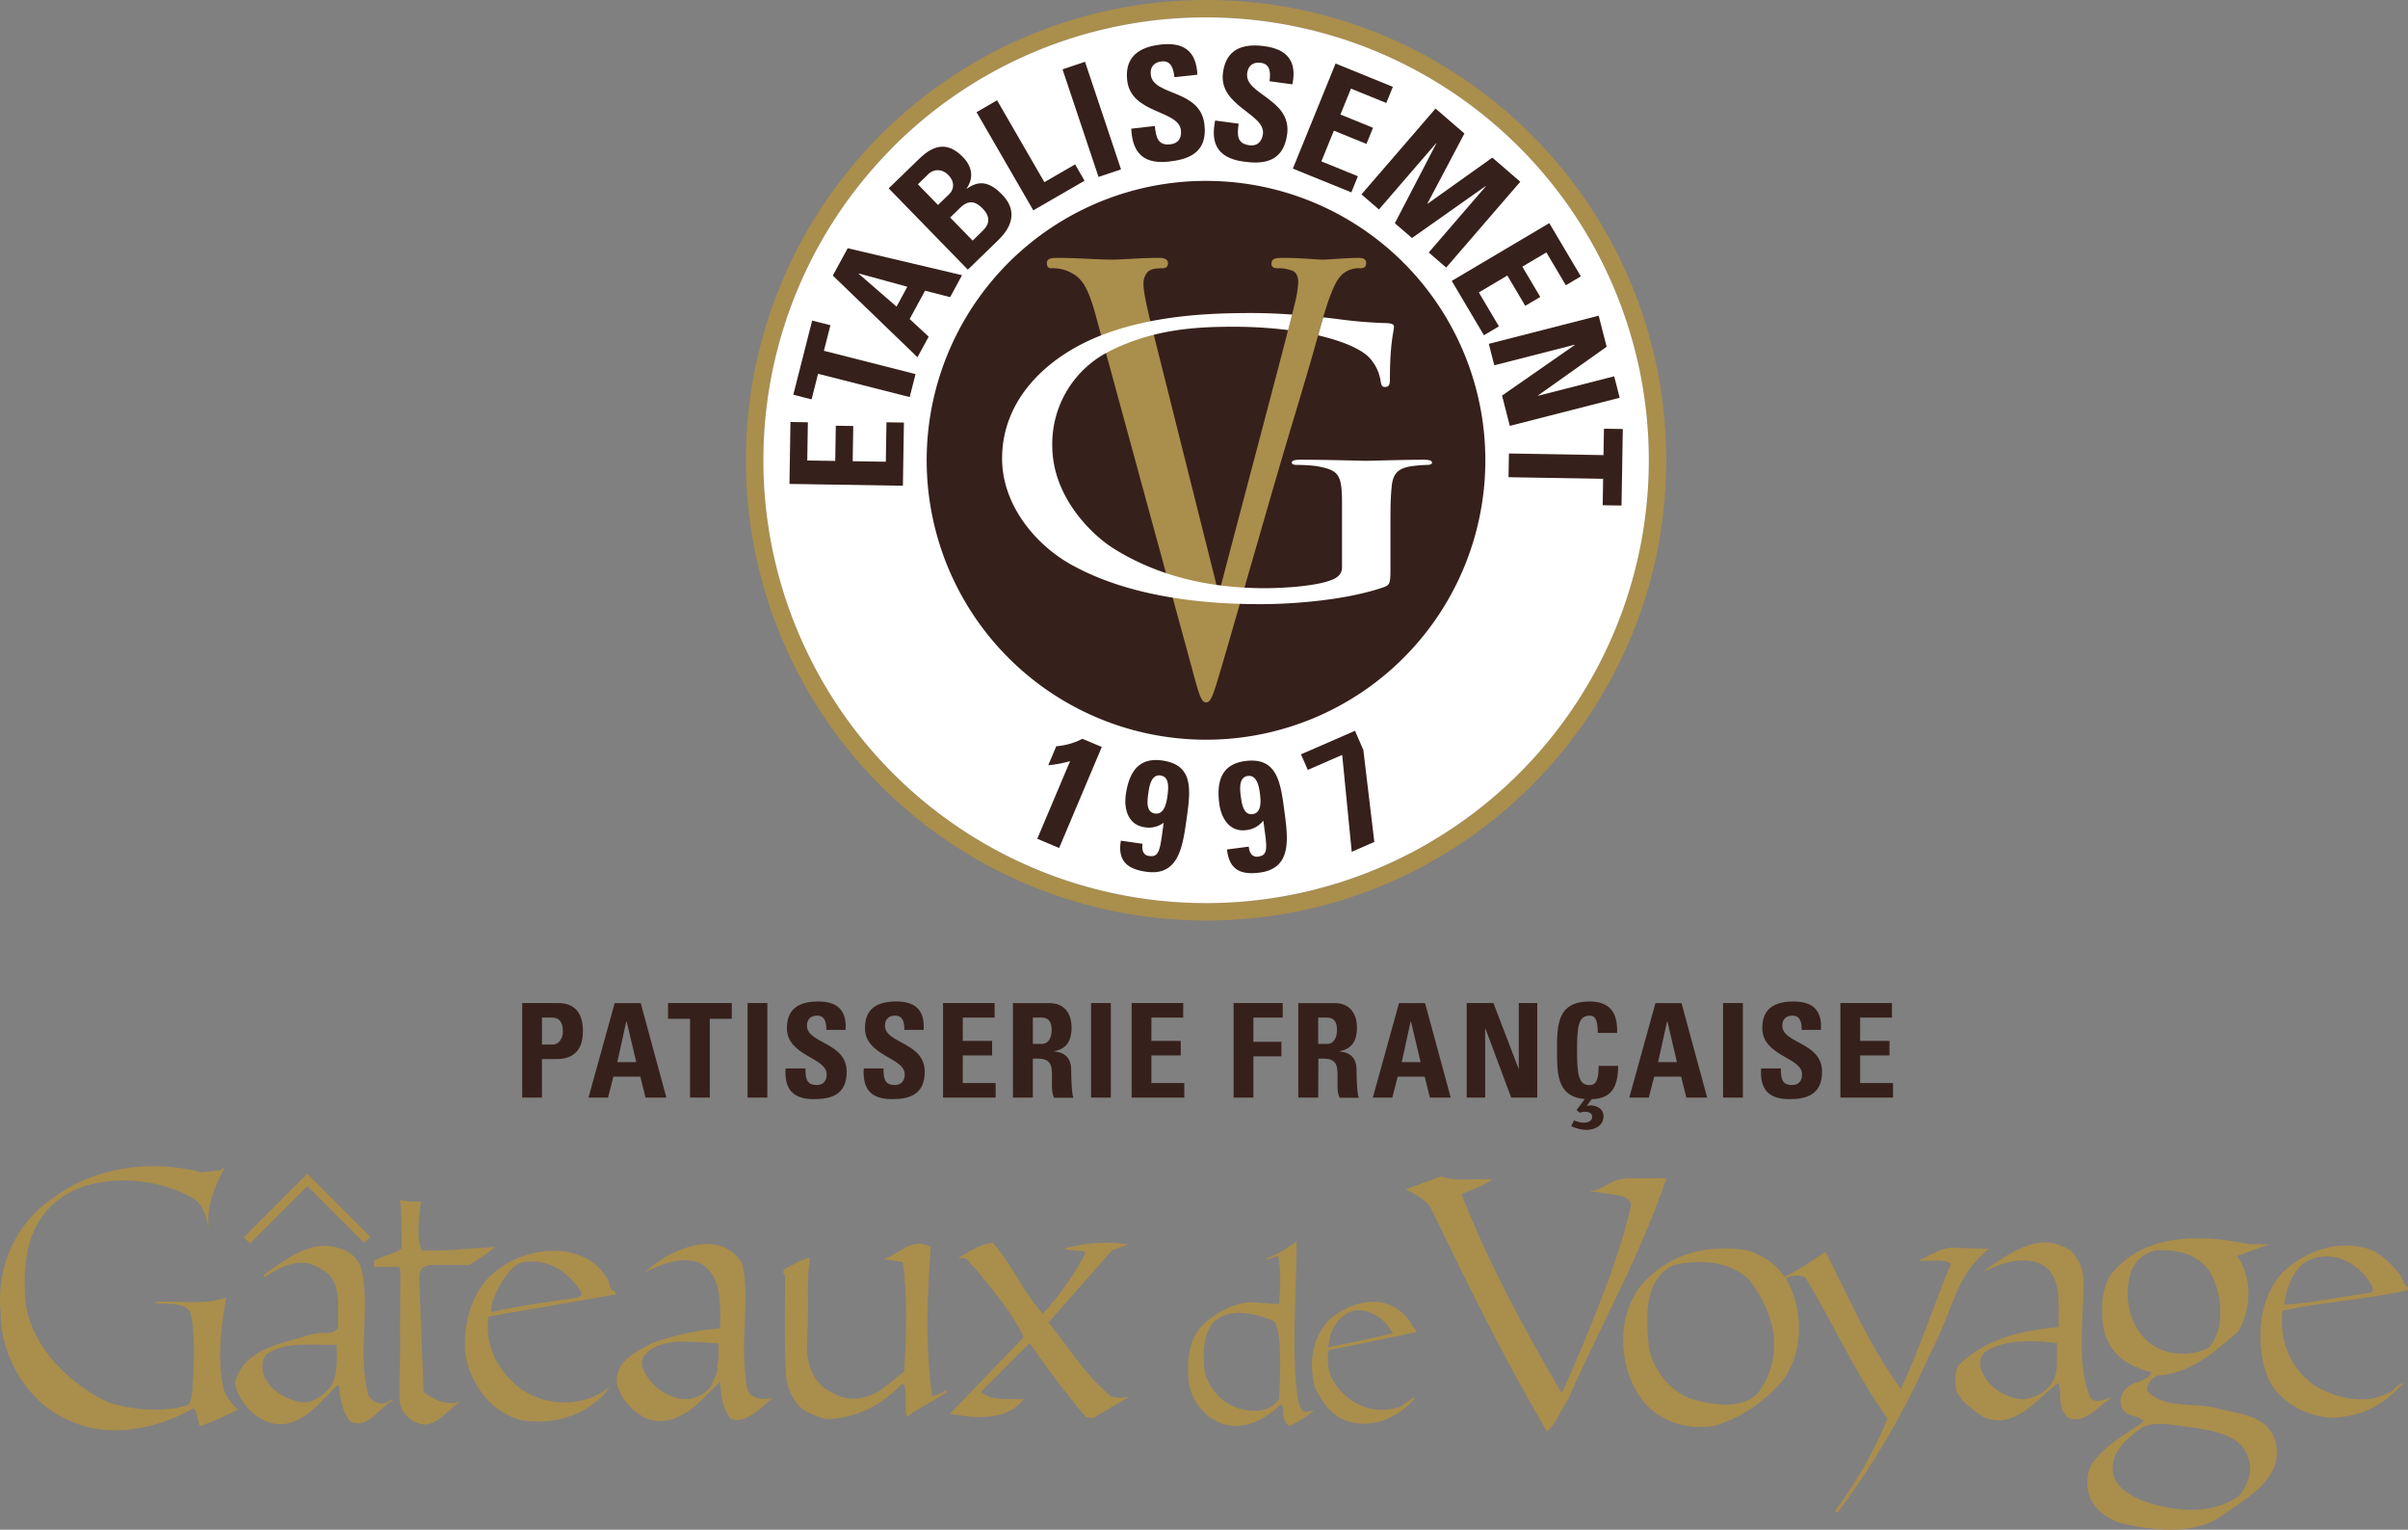 <svg xmlns="http://www.w3.org/2000/svg" viewBox="0 0 968.86 615.31"><rect x="0" y="0" width="968.86" height="615.31" fill="#808080" stroke="none"/><defs><style>.cls-1{fill:#aa8e4c;}.cls-2{fill:#36201b;}.cls-3{fill:#fff;}</style></defs><title>logo</title><g id="レイヤー_2" data-name="レイヤー 2"><g id="レイヤー_1-2" data-name="レイヤー 1"><path class="cls-1" d="M567.37,531.66c.9,1.21,1,2.21,2.45,3.33v.84c-11.71,2.43-24.76,5.25-35.31,7.27-.94,6.65.64,11.93,5,16.41a21.91,21.91,0,0,0,24,6.26L569,562v.81c-6.76,7.4-15.92,11.61-25.73,9.15-6.65-1.57-11.48-7.75-14.1-13.73-2.85-9.92-1.23-21,6.55-28.19,6.18-4.56,13.36-7.78,21.63-5.85a19.76,19.76,0,0,1,10,7.46m-22.49-4.56c-4.67,1.19-8.24,5.55-9.54,9.93-.38,2.24-.83,3.67-.91,4.89,4.63-.87,20.82-4.25,25.87-5.68-2.93-5.7-8.68-9.75-15.42-9.14"/><path class="cls-1" d="M521.86,560.49c.75,3.4,1,7.63,3.77,7.4l3.13-.55a53.29,53.29,0,0,1-10,6.3c-2.39-1.58-2.7-5.33-2.52-7.87l-.82-.89c-6.42,5.91-14.24,10.51-23.18,7.92-7-2.06-12.39-8.82-13.76-15.82-1.15-8.87-.54-18.13,5.83-24.46,2.74-2.61,11.67-8.94,19.57-8.71l10.72.78c.53-6.22.95-13.47-.38-19.51l-4.58,1.67V506c4.48-1.19,8.21-4.08,12-6.68.08,21.29-2,40,.22,61.19m-34.17-28c-3.81,5.34-3.71,12.51-3,19.2,1.73,7.26,8.21,14.12,15.75,15.29,5.17,1.18,11.19.38,14.13-4.12.53-9.05.95-19-.38-27.83-.46-1.25-.7-2.68-1.71-3.71-7.06-2.8-18.25-6.09-24.83,1.17"/><path class="cls-1" d="M600.53,474.41c-3.85,2.5-8.32,4.15-12.5,5.9,10.86,27.75,25.1,54.14,40.36,80.09,0,0,22.55-49.06,27.92-76-1.18-4.45-8-3.53-13.32-4.87-2.58-.25-2.43-.11-3.38-.47,6.56-.22,7.6-5.62,18.09-5.08l12.76-.07c-10.21,30.8-26.82,59.79-39.72,89.41-3.11,4.46-4.57,9.22-8.3,12.47-17.37-29.36-32.19-59.78-46.86-90.12-1.94-3.22-7.58-6-10-7.29l14.16-5.2c6.19,2.27,13.81.73,20.78,1.19"/><path class="cls-1" d="M965.86,513c1,1.73,1,3.68,3,4.73v1.19c-16.39,3.85-34,4.6-50.5,8.29-1.42,12.16,3.27,24.21,14.22,30.9,7.9,4.26,19.33,7,27.94,2.34,2.49-.42,3.85-3.89,6.55-4.17-8,8.61-16.11,13.72-29.57,14-10.65-.89-21.83-7.14-25.62-17.54-4.32-13.36-3.25-30.38,6.48-40.88,9.14-8.58,21.56-13.34,34.43-9.57,5.14,1.68,9.63,6.28,13.07,10.72M932,505.82c-8.78,2-11.91,11.41-13,19,11.52-.76,22.57-3.13,33.79-4.74,4-.18.68-4.26,0-5.39-5-6.36-11.87-10.79-20.75-8.88"/><path class="cls-1" d="M717.87,513.52c5.8-2.49,11.2-6.48,16.67-10,9.46,18.64,17.62,37.78,30.28,55.14,7.67-16.46,13.26-33.68,20.15-50.39-3.58-2.24-8.74-.7-13.06-1.18,4.32-1.83,10.07-6.06,15.26-5.14l13.14.33c-14.31,11.89-13,21.72-24.25,43.36a319.93,319.93,0,0,1-36.78,62.87c-.33-.29-.69-.74-1.17-.58a163.25,163.25,0,0,0,21.32-37.37c-13-18.29-21.78-38.14-33.23-57-2.11-.28-4.22-1.12-7.68.6,7,12,7.38,28.67-.65,40.36-7.52,9-17.27,15.85-27.8,18.95-12.16,2.12-24.18-2.25-30.81-12.46-7.88-12.23-8.53-30.51,0-42.66,10.52-13.64,27.39-18.29,43.86-15.38,5.61,1.74,11.29,5.13,14.75,10.59m-44.44-4.73c-12.28,5.84-11.08,21.1-10,33.22,1.43,8,7.61,16.76,16,20.18,8.75,3.12,22.14,4.84,28-2,8.17-11.28,10.12-27.48-3.66-45.47-7.67-7.51-19.9-8.29-30.26-5.91"/><path class="cls-1" d="M833,502.93a17.56,17.56,0,0,1,5.37,13c-.09,14.78-2.82,32.28,2.4,45.66,1.49,3.1,4.57,1.58,6.75,1.2a3.61,3.61,0,0,1,2.08-.63c-5,2.95-10.22,10.53-17.1,8.32-4.74-3.31-2.89-9.54-4.19-14.28C819,562.91,810.75,575.36,798,570c-3.77-2.75-8.62-5.73-10.65-10.11-.91-3.33-.91-7.74.56-10.66,11.11-10.81,25.45-14.1,40.38-15.44-.24-9,2-22.25-8.88-26.08-8-2.24-15.46,1.06-22,4.14,9.81-6.72,22.71-17.48,35.58-8.87m-34.34,40.83c-2.83,3-2,5.8-1.24,7.76,2.69,6.39,9.33,10.67,16,11.27a15.63,15.63,0,0,0,10.66-4.73c4.76-4.43,3.24-11.59,3.65-17.85-9.32-1.16-21.13-1.76-29.1,3.55"/><path class="cls-1" d="M913.12,500.49,900,505.21c6.39,8.31,5.82,21.67.59,30.27-9.78,8.58-19.62,17.2-32.63,17.82a7.16,7.16,0,0,0-4.19,5.9c6.62,7.74,18.61,4.78,27.92,7.15,8.74,2.58,20.06,2.24,23.74,13,4.41,15.87-13.09,24-23.07,31.41-11.39,6.69-27,4.72-39.2,1.86-3.89-1.26-10.68-5.14-12.44-10.78-1.53-5-1.21-10,1.76-14.19,5.9-7.4,13.29-11,20.15-16-2.67-2.76-7.1-1.36-9-5.62-.91-3.41-.24-4.92,1.1-6.69,2.84-4.22,8.56-2.91,10.95-7.28-6.72-1.9-13.8-5.06-17.25-11.89-3.06-5-4.53-20,1.17-27.85,13.22-16.49,36.5-15.85,55.25-11.87Zm-45.72,2.44a13.65,13.65,0,0,0-10.09,8.87c-2.85,9.45-1,21.44,7.68,28.41,6.1,5.07,17,5.65,23.74,1.8,6.7-7.13,5.19-21.24,1.21-29.06-4.49-8.28-13.49-10.52-22.54-10m14.23,71.16c-6.85-.66-16.33-3.58-22,1.74C854.32,580,849,585,850.23,592.47c.76,5.16,6.19,8.79,10.58,10.62,12.29,4.89,29.55,6.87,40.37-1.76,3.17-4,5.28-9.78,3.63-14.23-2.72-10.25-14.34-11.55-23.18-13"/><path class="cls-1" d="M87.38,470.88c1.75.36,2.12-1.55,3-1.2-3.86,7.47-7.27,15-6.48,24.29-1.09-4.71-2-9.93-7.13-12.42-14.88-8.42-39.33-9.89-53.4,1.15-12.92,10.13-14.26,25.81-13.1,41,2.16,17.79,17.53,32.93,33.25,40.35,9.67,3.08,22.17,4.22,32.08,1.13,1.8-1.6,1.8-6.55,1.8-6.55.65-9.72,1.23-20.82-.63-30.24-2.43-6.07-14.74-2.87-14.23-4.69,10.21-.63,19.26,1.47,28.45-1.79-2,11.85-4,26.1-.61,38a21.63,21.63,0,0,0,5.29,7.08c-4.52,2.23-9.82,5-15.34,6.57-.74-2.4-.74-5.08-2.42-7.16-13.78,8-33.49,12.48-49.19,5.34C11.21,564.72.4,545.86.26,528.37c-1.77-18.22,5.5-35.81,20.75-46.23,16.31-12.46,39.13-16,59.88-10.63Z"/><path class="cls-1" d="M169.31,483.32c-.66,6.2-2,15.91.56,19.61,9.47.46,18.19-.81,27.3-1.24,0,0,1.22-.12,1.94-.12-2.63,2.6-6.8,4.87-10.23,7.22H174.59c-3.88,0-6.38,1.08-5.9,6.55.11,1.07,1.74,44.52,1.74,44.52,4.37,3.7,10.75,5.91,16,3.5-6.84,2.71-11,13.19-20.15,8.33-7.32-5.29-5.21-9-5.59-16.87.26-4,.37-14.87.26-18.7,0-5.38.12-25,.12-25l-.5-1.56H150.52v-2.6c6.42-2.76,11.12-3.67,11.07-5.24,0-5.82.11-14.76-.76-19.26,1,1,7.12.76,8.48.89"/><path class="cls-1" d="M399.47,499.89c7.92,8.9,12,19.62,20.14,28.48a115,115,0,0,0,17.11-24.32l-.57-.81a42.34,42.34,0,0,1-8.31-.92A63.27,63.27,0,0,1,454,500.49l-6.57,2.44-25.53,29c8.06,10,14.71,21.06,25,29.65a12,12,0,0,0,7.75,0l-14.87,8.89-3-.56c-8.09-9.68-15.51-19.61-22.51-29.67L394.7,559.86c4.14,3.7,11.11,2.8,17.18,2.93-7,9.06-19.75,7.61-29.7,5.94l29.7-30.88c-4.61-10.06-12.41-18.83-19.58-27.79-1.92-1.27-3.36-5.39-6-3.62l-.54-.54c4.31-2.51,8.46-5.53,13.69-6"/><path class="cls-1" d="M374.53,501.69c-1.59,19.3-2.24,41.86.61,59.93,1.69-.59,3.84-1,5.3-2.42l.57.66c-4.72,3.5-10.9,6.07-16.05,10.09-1.27-3.42.19-9.08-1.17-13.08h-1.1c-7.43,7.6-16,12.46-26.17,13.64-3.13.28-3.94.94-10-1.78-5.85-1.9-9-8.16-10.08-13.69-1.09-13.57-.46-28.66-.6-42.09-1-.41-.49-1.61-.58-2.33,3.55-1.61,6.8-4,10.65-4.72-1.38,8-.57,19.86-.9,24.94.14,1.94-.3,6.39-.3,9.44-.44,8.15,2.57,16.4,9.81,19.7,3.07,2,10.39,5.24,20.22-1.07l9.09-7.34c.85-14.31,1.36-30-.54-43.91l-7.7-1.22c6.22-1.89,11.55-9.2,19-4.75"/><path class="cls-1" d="M244.62,514.78c.76,1.63.59,4.24,3,4.73v1.19c-17.09,3-34,5.92-51,8.83-2,11.94,4.37,22.94,13.68,29.67a31.37,31.37,0,0,0,28.83,2.51c2.14-1.28,4.66-2.12,6.15-4.26-1.72,4-4.9,5.75-8.05,8.28-7.85,5.32-18,7.17-28.14,5.38-12.28-3.6-20.62-15.6-22-27.83-.41-14,3.57-26.87,16-34.49,12.17-7.92,33.35-8.9,41.52,6m-33.8-7.12c-7.12.72-14.66,17.92-13,20.13,11.12-2.75,23-4,34.41-5.9,1.64-.3,2.27-1.65,1.13-3-5.33-7.71-12.84-12.62-22.5-11.25"/><path class="cls-1" d="M298.61,508.22c3.12,13.67-.4,28.39,1.13,42.73.42,4.08.4,6.71,1.36,8.83,1.86,2.82,5.54,3.42,9.81,2.6-1.7.7-10.83,11.61-17.07,8.13-3.13-4.16-3.72-9.48-4.13-14.81-8,8.14-17.35,19.46-29.71,14.81-5.42-2.51-10.66-8.32-11.81-14.24-.75-8.74,8-12.72,14.22-16a103,103,0,0,1,27.3-5.94c.1-9.51,1-22.27-8.95-26.68-7.81-2.24-14.95,1.06-21.31,4.14,9.33-8.76,29.91-18.7,39.16-3.58M259.45,545c-2,2.69-.94,5.06,0,7.15,3.2,5.92,9.33,10.24,16,10.65a13.22,13.22,0,0,0,10.73-5.34c.68-2.76,3.33-5.5,2.32-8.27,1-2.71.43-5.9.58-8.9-9.95-.17-22.77-3-29.63,4.71"/><path class="cls-1" d="M145.52,510.62c3.44,16.45-1.74,33.6,2.63,50.41,1.27,2.9,5.85,4.9,8.7,2.33l.6-.57.54.57c-5.72,2.91-9.67,11.8-17.23,8.33-3-4-3.91-9.31-4.36-14.37l-.58-.14c-7.84,7.44-15.45,18.26-27,15.14-6.75-1.92-13.22-9.1-14.26-16.05,3.38-14.07,19.37-15.86,30.8-19.58,5.14-1.32,8.39.71,10.7-2.69v-8.5c0-3-.29-7.16-1.79-10.16-2.13-3.85-6.25-5.86-10.06-7.12-7.27-1.29-12.47,2.4-17.77,5.4l-.61-.67c9.33-6.2,19.16-15.1,31.41-10.63a12.45,12.45,0,0,1,8.28,8.3M107,545c-1.74,2.23-1.45,4.37-1.18,7.15,2,6.78,9.33,11.08,16,11.89,4,.12,7.09-2.1,10-4.83,4.46-4.72,3.67-12.44,3.59-18.35-9.81.45-20.76-1.63-28.47,4.14"/><polygon class="cls-1" points="148.96 497.44 123.68 472.11 123.49 472.37 123.44 472.29 98.07 497.64 100.59 500.15 123.68 477.15 146.49 499.96 148.96 497.44"/><path class="cls-2" d="M210.11,403.46h14.32c7.27,0,10.11,4.43,10.11,11.38,0,4.32-1.26,11.16-10.58,11.16h-5.9v15.49h-7.95Zm7.95,16.7h4.42c2.37,0,4-2.57,4-5.11,0-3.11-.84-5.74-4.42-5.74h-4Z"/><path class="cls-2" d="M236.78,441.49l10.53-38H257.8l10.32,38h-8.38l-2.1-8.43H246.79l-2.16,8.43Zm15.33-30.7H252l-3.63,16.43H256Z"/><polygon class="cls-2" points="294.44 403.46 294.44 409.79 285.59 409.79 285.59 441.49 277.64 441.49 277.64 409.79 268.79 409.79 268.79 403.46 294.44 403.46"/><rect class="cls-2" x="300.79" y="403.46" width="7.95" height="38.03"/><path class="cls-2" d="M327.36,442.12c-9.85,0-11.69-5.79-11.27-12.37h8c0,3.63.16,6.69,4.53,6.69,2.69,0,4-1.74,4-4.32,0-6.85-16-7.27-16-18.59,0-6,2.85-10.7,12.54-10.7,7.74,0,11.58,3.48,11.06,11.43h-7.74c0-2.84-.48-5.73-3.69-5.73-2.58,0-4.11,1.42-4.11,4.05,0,7.21,16,6.58,16,18.53,0,9.86-7.22,11-13.28,11"/><path class="cls-2" d="M358.81,442.12c-9.85,0-11.69-5.79-11.27-12.37h7.95c0,3.63.16,6.69,4.53,6.69,2.68,0,4-1.74,4-4.32,0-6.85-16-7.27-16-18.59,0-6,2.84-10.7,12.54-10.7,7.74,0,11.58,3.48,11.06,11.43h-7.75c0-2.84-.47-5.73-3.69-5.73-2.57,0-4.11,1.42-4.11,4.05,0,7.21,16,6.58,16,18.53,0,9.86-7.22,11-13.27,11"/><polygon class="cls-2" points="379.43 441.49 379.43 403.46 400.18 403.46 400.18 409.31 387.38 409.31 387.38 418.69 399.18 418.69 399.18 424.53 387.38 424.53 387.38 435.64 400.6 435.64 400.6 441.49 379.43 441.49"/><path class="cls-2" d="M415.56,441.49h-8v-38h14.7c5.42,0,8.9,3.48,8.9,10,0,4.85-1.9,8.48-7.06,9.32v.11c1.74.21,6.9.63,6.9,7.48,0,2.42.16,9.58.89,11.16h-7.79c-1.05-2.31-.84-4.9-.84-7.37,0-4.53.42-8.38-5.7-8.38h-2Zm0-21.59h3.52c3.16,0,4.06-3.16,4.06-5.59,0-3.63-1.53-5-4.06-5h-3.52Z"/><rect class="cls-2" x="438.99" y="403.46" width="7.95" height="38.03"/><polygon class="cls-2" points="455.32 441.49 455.32 403.46 476.07 403.46 476.07 409.31 463.27 409.31 463.27 418.69 475.07 418.69 475.07 424.53 463.27 424.53 463.27 435.64 476.49 435.64 476.49 441.49 455.32 441.49"/><polygon class="cls-2" points="496.34 441.49 496.34 403.46 516.1 403.46 516.1 409.31 504.3 409.31 504.3 419.05 515.57 419.05 515.57 424.9 504.3 424.9 504.3 441.49 496.34 441.49"/><path class="cls-2" d="M530.37,441.49h-8v-38h14.7c5.42,0,8.9,3.48,8.9,10,0,4.85-1.9,8.48-7.06,9.32v.11c1.74.21,6.9.63,6.9,7.48,0,2.42.16,9.58.89,11.16H539c-1.06-2.31-.84-4.9-.84-7.37,0-4.53.42-8.38-5.69-8.38h-2Zm0-21.59h3.52c3.16,0,4.06-3.16,4.06-5.59,0-3.63-1.53-5-4.06-5h-3.52Z"/><path class="cls-2" d="M552.36,441.49l10.53-38h10.48l10.33,38h-8.38l-2.1-8.43H562.37l-2.17,8.43Zm15.32-30.7h-.1L564,427.22h7.58Z"/><polygon class="cls-2" points="590.12 441.49 590.12 403.46 600.87 403.46 610.98 429.8 611.08 429.8 611.08 403.46 618.51 403.46 618.51 441.49 608.03 441.49 597.65 413.69 597.55 413.69 597.55 441.49 590.12 441.49"/><path class="cls-2" d="M626.47,422.47c0-10.05,0-19.64,13.11-19.64,8.11,0,11.38,4.48,11.06,12.64h-7.79c0-5.06-.89-6.94-3.27-6.94-4.48,0-5.05,4.21-5.05,13.94s.57,14,5.05,14c3.69,0,3.53-4.75,3.64-7.75h7.84c0,10.17-4,13.43-11.48,13.43-13.11,0-13.11-9.69-13.11-19.65"/><path class="cls-2" d="M655.54,441.49l10.54-38h10.48l10.32,38H678.5l-2.1-8.43H665.55l-2.16,8.43Zm15.33-30.7h-.11l-3.63,16.43h7.59Z"/><rect class="cls-2" x="693.28" y="403.46" width="7.96" height="38.03"/><path class="cls-2" d="M719.86,442.12c-9.86,0-11.69-5.79-11.27-12.37h7.95c0,3.63.15,6.69,4.52,6.69,2.69,0,4-1.74,4-4.32,0-6.85-16-7.27-16-18.59,0-6,2.84-10.7,12.53-10.7,7.74,0,11.59,3.48,11.07,11.43h-7.75c0-2.84-.47-5.73-3.69-5.73-2.58,0-4.11,1.42-4.11,4.05,0,7.21,16,6.58,16,18.53,0,9.86-7.22,11-13.27,11"/><polygon class="cls-2" points="740.48 441.49 740.48 403.46 761.23 403.46 761.23 409.31 748.43 409.31 748.43 418.69 760.23 418.69 760.23 424.53 748.43 424.53 748.43 435.64 761.65 435.64 761.65 441.49 740.48 441.49"/><path class="cls-2" d="M633.31,450.66a10.39,10.39,0,0,0,3.76.92c1.57,0,3.54-.45,3.54-2.37,0-2.31-3.48-2.31-5-1.62l-1.28-1.1,3.83-5.1H641l-2.55,3.36.12.12a4,4,0,0,1,1.27-.23c2.67,0,5.33,1.39,5.33,4.34,0,3.88-3.58,5.5-7,5.5a15.22,15.22,0,0,1-6-1.51Z"/><path class="cls-1" d="M300.12,185.14A185.13,185.13,0,0,1,485.26,0C587.5,0,670.4,82.88,670.4,185.14S587.5,370.27,485.26,370.27A185.12,185.12,0,0,1,300.12,185.14M359.3,59.19A178.13,178.13,0,1,0,485.26,7a177.63,177.63,0,0,0-126,52.17"/><path class="cls-3" d="M359.3,59.19A178.13,178.13,0,1,0,485.26,7a177.63,177.63,0,0,0-126,52.17"/><path class="cls-2" d="M485.26,72.76A112.39,112.39,0,1,0,597.63,185.14,112.38,112.38,0,0,0,485.26,72.76"/><polygon class="cls-2" points="363.28 195.38 317.64 194.65 318.04 169.74 325.05 169.85 324.8 185.22 336.06 185.4 336.29 171.24 343.31 171.35 343.08 185.51 356.41 185.72 356.67 169.86 363.69 169.97 363.28 195.38"/><polygon class="cls-2" points="326.77 128.95 334.12 130.82 331.5 141.1 368.37 150.47 366.02 159.72 329.15 150.35 326.54 160.64 319.19 158.77 326.77 128.95"/><path class="cls-2" d="M369.15,143.69l-34.07-32.85,6-11,46,10.85-4.79,8.83-10.09-2.59L366,128.32l7.65,7.1ZM345.54,110l-.06.11,15.25,13.23,4.33-8Z"/><path class="cls-2" d="M389.41,108.46,357.57,75.77,369.71,64c5.21-5.07,11-7.76,17.76-.79,3.66,3.75,4.45,8.28,1.44,12.62l.09.09c5.5-4,9.81-2.15,14.18,2.33,8.07,8.29,1.22,15.66-1.68,18.49Zm-12-26L382,78c1.49-1.45,2.6-4.48-.48-7.65-2.34-2.39-5.69-2.58-8-.32l-4.21,4.1Zm13.94,14.32,3.8-3.71c1.45-1.41,4.67-4.63.22-9.2-2.83-2.9-5.64-3.61-9.08-.26l-4,3.88Z"/><polygon class="cls-2" points="415.75 84.61 392.91 45.12 401.17 40.34 420.21 73.27 432.57 66.12 436.37 72.69 415.75 84.61"/><rect class="cls-2" x="434.5" y="25.17" width="9.55" height="45.64" transform="translate(7.49 141.96) rotate(-18.51)"/><path class="cls-2" d="M470.27,65c-11.74,1.33-14.72-5.33-15.11-13.24l9.48-1.08c.49,4.34,1.1,8,6.31,7.37,3.2-.36,4.54-2.61,4.19-5.69-.92-8.17-20.08-6.51-21.61-20-.8-7.11,2-13.14,13.51-14.45,9.23-1,14.29,2.58,14.73,12.14l-9.23,1c-.38-3.39-1.34-6.78-5.17-6.35-3.08.35-4.71,2.25-4.35,5.4,1,8.6,20,5.69,21.59,20C486,61.84,477.49,64.2,470.27,65"/><path class="cls-2" d="M500.34,65c-11.71-1.57-13-8.75-11.43-16.52l9.46,1.27c-.58,4.32-.88,8,4.32,8.68,3.19.43,5-1.43,5.45-4.5,1.09-8.15-17.88-11.2-16.08-24.67C493,22.2,497.15,17,508.68,18.56c9.2,1.24,13.22,6,11.32,15.36l-9.2-1.24c.45-3.38.35-6.9-3.47-7.41-3.07-.41-5.11,1-5.53,4.16-1.16,8.59,18,10.39,16.08,24.61C516.31,65.76,507.55,66,500.34,65"/><polygon class="cls-2" points="520.18 67.82 537.37 25.56 560.42 34.93 557.78 41.42 543.56 35.65 539.32 46.06 552.44 51.4 549.79 57.89 536.68 52.56 531.66 64.91 546.35 70.89 543.71 77.38 520.18 67.82"/><polygon class="cls-2" points="547.78 78.19 577.59 43.67 589.21 53.7 574.34 81.84 574.44 81.92 600.44 63.4 611.68 73.1 581.87 107.63 574.85 101.56 597.84 74.92 597.75 74.84 568.11 95.74 561.22 89.79 577.9 57.71 577.8 57.63 554.81 84.26 547.78 78.19"/><polygon class="cls-2" points="584.11 112.99 623.36 89.75 636.05 111.16 630.01 114.74 622.19 101.53 612.51 107.26 619.73 119.44 613.69 123.01 606.48 110.83 595.01 117.63 603.09 131.27 597.06 134.84 584.11 112.99"/><polygon class="cls-2" points="599.02 138.3 643.23 126.98 646.43 139.47 618.82 159.07 618.85 159.19 649.47 151.36 651.68 159.99 607.47 171.3 604.35 159.12 633.59 138.78 633.56 138.66 601.23 146.93 599.02 138.3"/><polygon class="cls-2" points="652.42 203.35 644.84 203.22 645.02 192.6 606.96 191.95 607.12 182.41 645.17 183.06 645.35 172.44 652.94 172.56 652.42 203.35"/><path class="cls-1" d="M440.76,126.49c-3.54-12.77-6.15-15.33-11.69-17.65a16,16,0,0,0-6-.93c-1.38,0-1.85-.7-1.85-2.1,0-1.85,1.7-2.08,4-2.08,8.15,0,16.91.7,22.29.7,3.84,0,11.22-.7,18.91-.7,1.84,0,3.52.46,3.52,2.08s-.91,2.1-2.3,2.1c-2.46,0-4.76.23-6,1.62a6.88,6.88,0,0,0-1.54,4.88c0,3,1.38,9.52,3.53,17.88l26.44,105.44h.62c6.6-25.55,26.58-100.33,30.27-115.65a41.14,41.14,0,0,0,1.38-8.6c0-1.85-.61-3.71-2-4.41a14,14,0,0,0-6.15-1.16c-1.38,0-2.61-.23-2.61-1.86,0-1.86,1.38-2.32,4.3-2.32,7.69,0,14.14.7,16.14.7,2.61,0,9.84-.7,14.44-.7,2,0,3.23.46,3.23,2.08s-.92,2.1-2.45,2.1a9.9,9.9,0,0,0-7.54,2.79c-2,2.08-4.3,6-8.45,20.9-6,21.82-10.14,34.37-18.44,62.93-9.84,33.9-17.06,59.22-20.45,70.83-4,13.47-4.91,17.19-7.07,17.19-2,0-2.92-3.26-5.83-14.17Z"/><path class="cls-3" d="M572.48,184.92c-7,0-21.6.44-22.76.44s-15.8-.44-26.25-.44c-2.55,0-3.72.3-3.72,1.19,0,.6.93.9,1.86.9a69,69,0,0,1,7.9.44c9.29,1.65,10.45,3.29,10.45,15.39v25.38c0,2.55-1.63,4.18-4.64,5.23-6.05,2.24-18.12,3.14-26.48,3.14-21.36,0-42.5-4.48-60.84-16-8.13-5.08-24.62-20.31-24.62-41.37a41.7,41.7,0,0,1,23-37.93c17.65-8.95,35.07-9.86,49.7-9.86a176.43,176.43,0,0,1,22.21,1.34c.6-2.34,1.14-4.44,1.59-6.24-5.17-.36-10.78-.62-16.14-.62-17.88,0-40.87,1-61.77,9.41-20.67,8.36-38.78,25.24-38.78,49.13,0,18.66,13.47,34.64,27.64,42.56,25.77,14.48,58.75,16,76.4,16,13.46,0,34.37-1.64,49.22-6.72,2.79-1,3-1.35,3-8.07V211.5c0-6.27,0-10.75.47-15.53.46-5.23,2.31-7.77,8.58-8.52a55.07,55.07,0,0,1,5.81-.44c.93,0,1.86-.3,1.86-.9,0-.89-1.16-1.19-3.71-1.19"/><path class="cls-3" d="M532.41,127.66c-.36,1.23-.74,2.52-1.13,3.94-.31,1.13-.62,2.21-.91,3.3,10.28,2.36,17.16,5.61,20.27,8.65a17.69,17.69,0,0,1,4.88,9.86c.24,1.34.46,2.24,1.63,2.24,1.62,0,2.08-.75,2.08-3.13,0-14.94,1.63-19.12,1.63-21.21,0-.6-.46-1.19-2.79-1.34a179.4,179.4,0,0,1-18.81-1.5c-1.32-.18-3.73-.48-6.85-.81"/><path class="cls-2" d="M425,300.16a27.11,27.11,0,0,0,10.51-3l7.8,3.29L426.14,341.1l-8.79-3.72,13.2-31.23a45.44,45.44,0,0,1-8.78,1.64Z"/><path class="cls-2" d="M459.74,339.4a6,6,0,0,0,.18,3.16,2.9,2.9,0,0,0,2.43,1.75c4.38.62,4.39-3,5.87-13.4a9.91,9.91,0,0,1-7.67,1.84c-6.69-.95-8.4-7.32-7.57-13.13,1.22-8.56,4.83-15.12,14.65-13.72,12.95,1.84,11.41,12.14,9.67,24.39-1.53,10.76-3.35,22.18-16.11,20.36-7.56-1.07-11.58-4.27-10.21-12.5Zm5-12.18c3.76.54,4.67-4.5,5-7.18s1-7.58-2.8-8.12-4.54,4.52-4.92,7.21-1.08,7.56,2.67,8.09"/><path class="cls-2" d="M502.44,340.55a6.06,6.06,0,0,0,1,3,2.88,2.88,0,0,0,2.81,1c4.39-.58,3.42-4.08,2.05-14.48a9.92,9.92,0,0,1-6.89,3.83c-6.7.88-10.06-4.79-10.83-10.62-1.12-8.57.6-15.87,10.43-17.16,13-1.7,14.27,8.64,15.87,20.91,1.42,10.77,2.74,22.27-10,23.95-7.58,1-12.3-1-13.2-9.3ZM504,327.47c3.76-.49,3.28-5.58,2.93-8.28s-1.12-7.55-4.88-7.06-3.16,5.57-2.8,8.26,1,7.58,4.75,7.08"/><polygon class="cls-2" points="548.54 301.65 552.96 338.65 543.87 342.62 540.03 303.64 526.19 309.68 523.46 303.42 545.18 293.95 548.54 301.65"/></g></g></svg>
